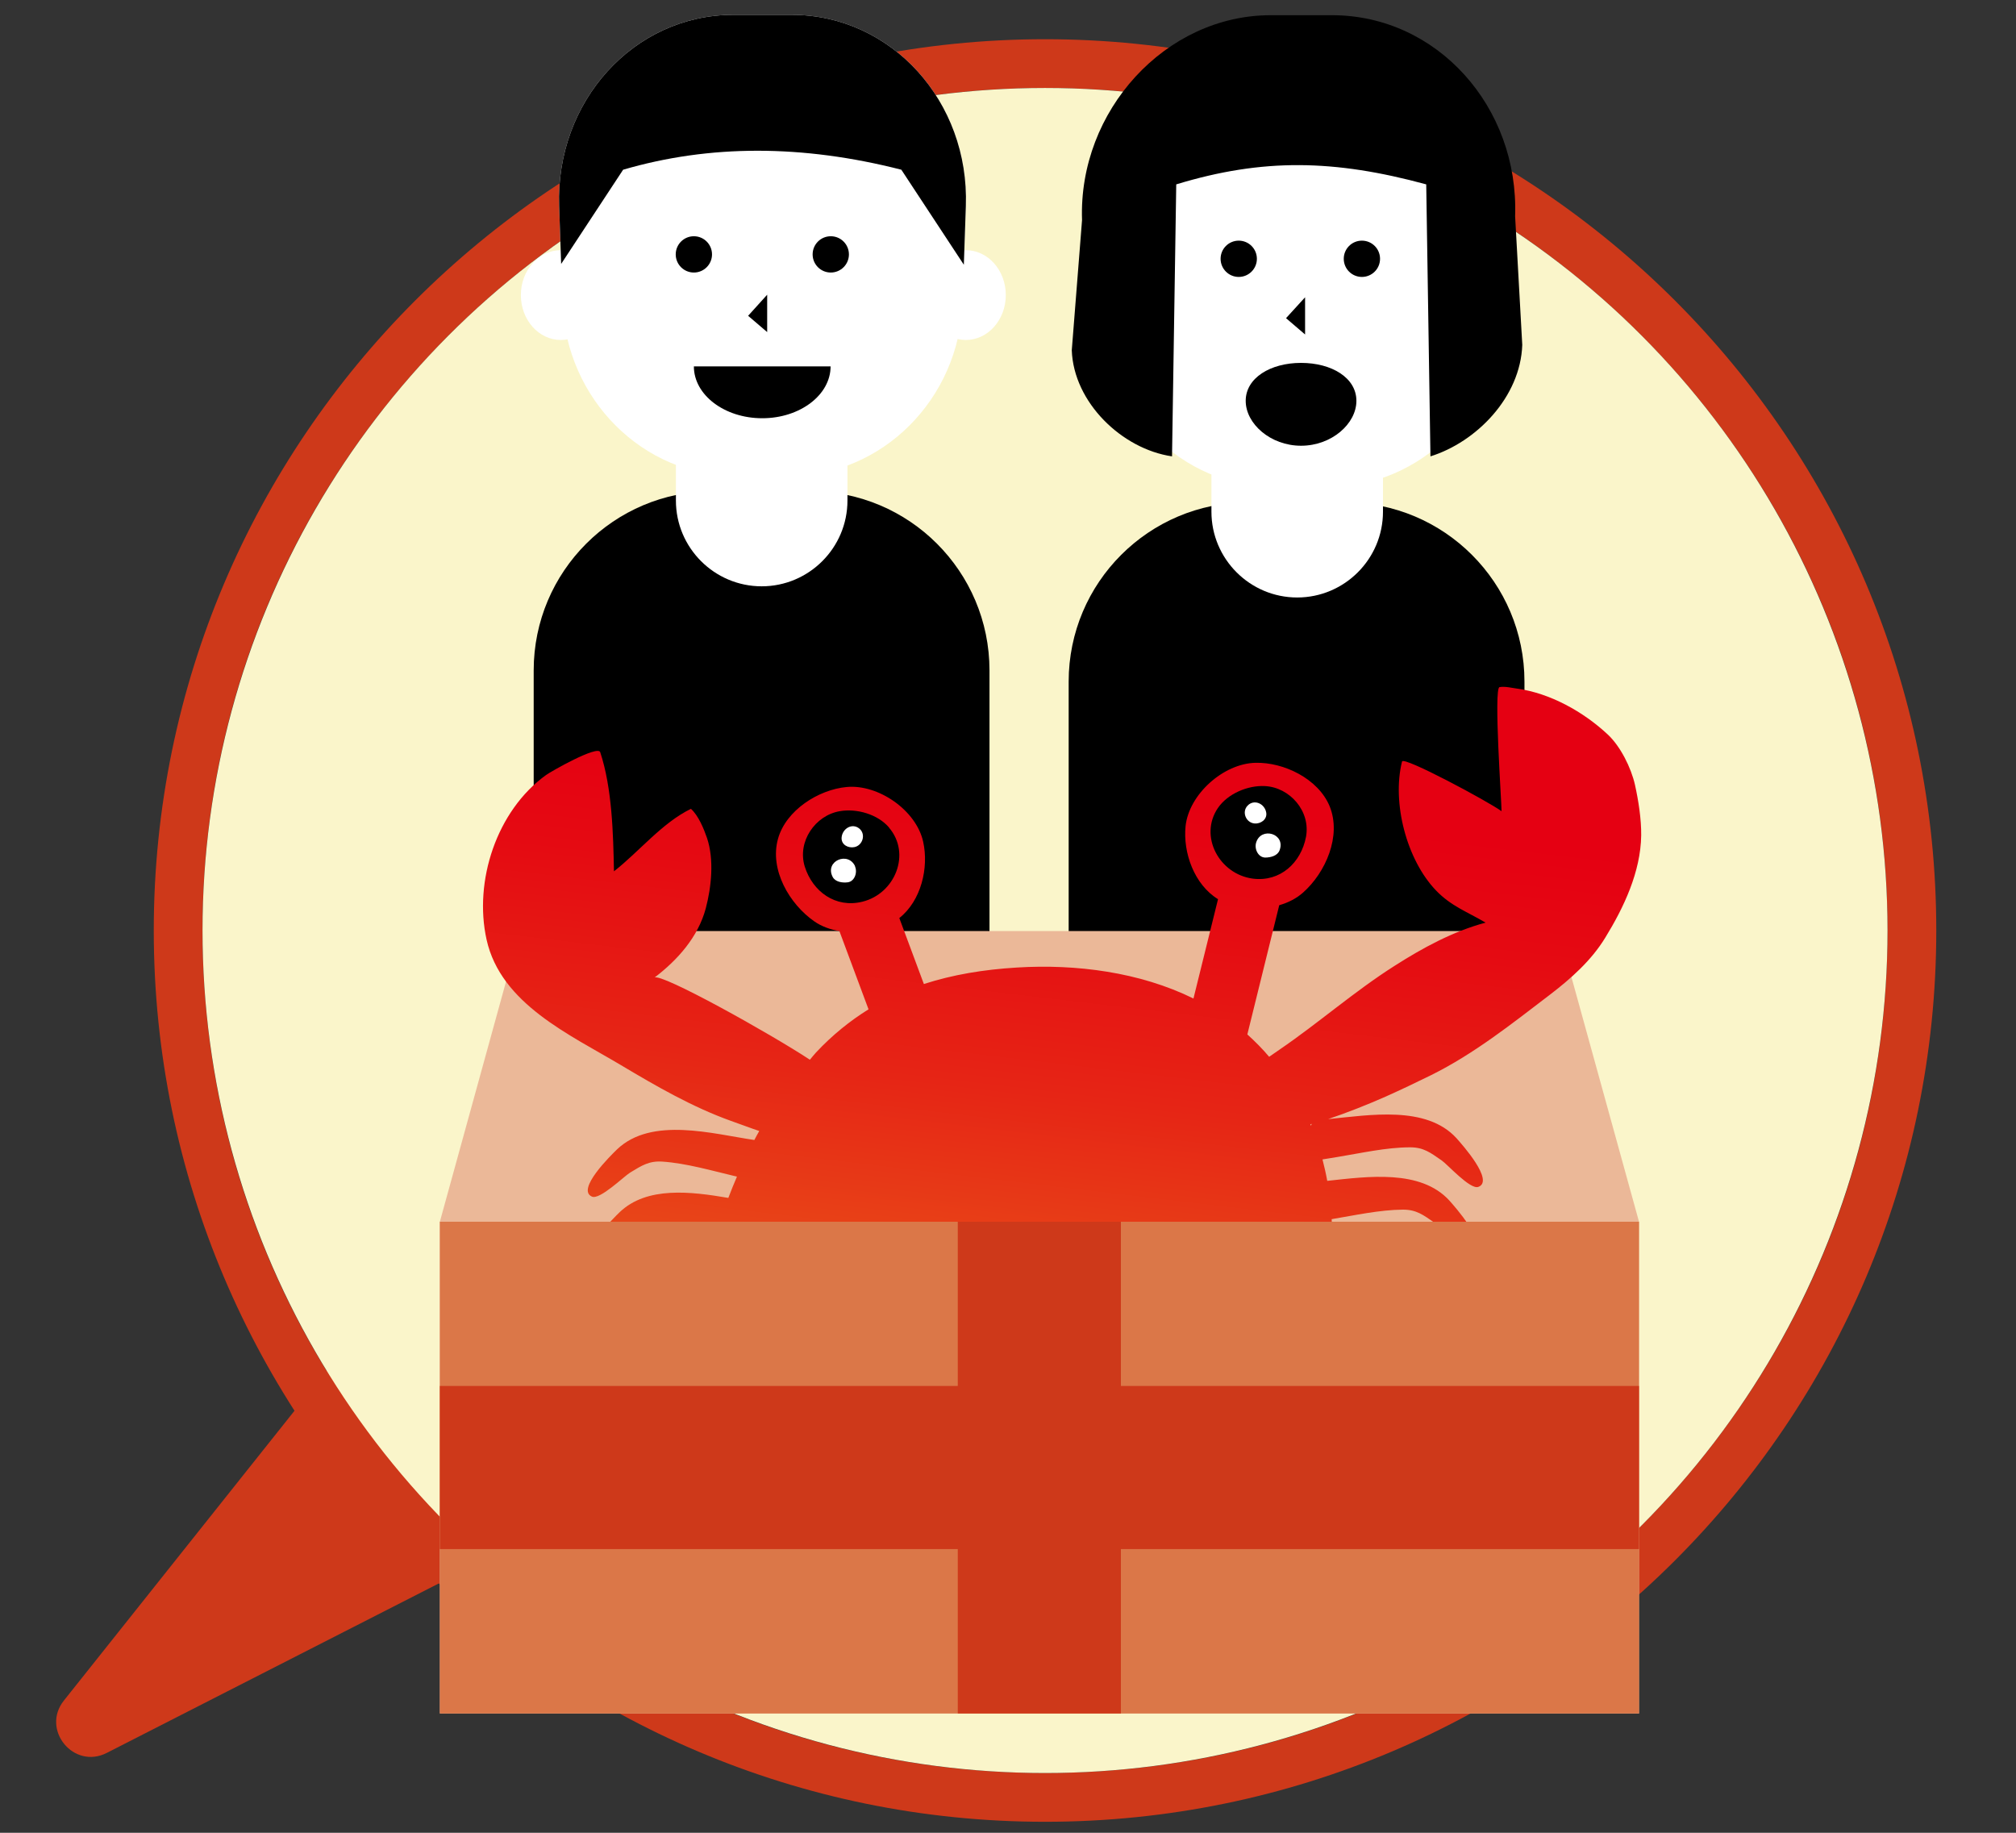<?xml version="1.0" encoding="UTF-8"?><svg id="_レイヤー_1" xmlns="http://www.w3.org/2000/svg" xmlns:xlink="http://www.w3.org/1999/xlink" viewBox="0 0 110 100"><rect x="0" y="0" width="110" height="100" fill="#333333" stroke="none"/><defs><style>.cls-1{fill:#faf5ca;}.cls-2{fill:#db7748;}.cls-3{fill:#ebb898;}.cls-4{fill:#ce391a;}.cls-5{fill:#fff;}.cls-6{fill:url(#_名称未設定グラデーション_223);}.cls-7{clip-path:url(#clippath);}</style><clipPath id="clippath"><path class="cls-5" d="M43.08,25.97h-2.95c-5.03,0-9.25-4.17-9.44-9.47l-.18-5.26c-.2-5.68,4.05-10.43,9.5-10.43h3.19c5.45,0,9.7,4.75,9.5,10.43l-.18,5.26c-.18,5.3-4.41,9.47-9.44,9.47Z"/></clipPath><linearGradient id="_名称未設定グラデーション_223" x1="804.22" y1="103.92" x2="802.9" y2="137.6" gradientTransform="translate(869.01 65.99) rotate(-171.03) scale(1 -1)" gradientUnits="userSpaceOnUse"><stop offset="0" stop-color="#e50012"/><stop offset=".18" stop-color="#e50a12"/><stop offset=".49" stop-color="#e62515"/><stop offset=".88" stop-color="#e95119"/><stop offset="1" stop-color="#ea601b"/></linearGradient></defs><path class="cls-4" d="M19.74,72.36L3.49,92.78c-1.27,1.59.53,3.79,2.34,2.86l23.57-12.03"/><path class="cls-4" d="M57.02,4.8c25.39,0,45.97,20.58,45.97,45.97s-20.58,45.97-45.97,45.97S11.05,76.16,11.05,50.77,31.63,4.8,57.02,4.8M57.02,2.14C30.21,2.14,8.39,23.96,8.39,50.77s21.81,48.63,48.63,48.63,48.63-21.81,48.63-48.63S83.84,2.14,57.02,2.14h0Z"/><circle class="cls-1" cx="57.02" cy="50.77" r="45.97"/><path d="M68.1,27.41h5.3c5.4,0,9.78,4.38,9.78,9.78v15.49h-24.87v-15.49c0-5.4,4.38-9.78,9.78-9.78Z"/><path class="cls-5" d="M66.1,23.41h9.36v4.51c0,2.58-2.1,4.68-4.68,4.68h0c-2.58,0-4.68-2.1-4.68-4.68v-4.51h0Z"/><path class="cls-5" d="M72.49,26.57h-2.95c-5.03,0-9.25-4.17-9.44-9.47l-.18-5.26c-.2-5.68,4.05-10.43,9.5-10.43h3.19c5.45,0,9.7,4.75,9.5,10.43l-.18,5.26c-.18,5.3-4.41,9.47-9.44,9.47Z"/><polygon points="70.17 17.36 71.21 18.25 71.21 17.36 71.21 16.22 70.17 17.36"/><circle cx="67.59" cy="14.12" r=".99"/><circle cx="74.31" cy="14.12" r=".99"/><path d="M72.69.83h-3.36c-5.73,0-10.5,5.21-10.29,11.18l-.56,7.1c.1,2.85,2.74,5.39,5.47,5.79l.23-14.84c4.73-1.44,8.63-1.36,13.64,0l.23,14.84c2.5-.78,4.91-3.22,5.01-6.08l-.39-7.02c.21-5.97-4.26-10.97-9.99-10.97Z"/><path d="M74.01,21.87c0,1.25-1.35,2.45-3.02,2.45s-3.02-1.2-3.02-2.45,1.35-2.07,3.02-2.07,3.02.81,3.02,2.07Z"/><path d="M38.91,26.8h5.3c5.4,0,9.78,4.38,9.78,9.78v15.49h-24.87v-15.49c0-5.4,4.38-9.78,9.78-9.78Z"/><path class="cls-5" d="M36.88,22.8h9.36v4.51c0,2.58-2.1,4.68-4.68,4.68h0c-2.58,0-4.68-2.1-4.68-4.68v-4.51h0Z"/><ellipse class="cls-5" cx="30.6" cy="16.1" rx="2.18" ry="2.45"/><ellipse class="cls-5" cx="52.7" cy="16.1" rx="2.18" ry="2.45"/><path class="cls-5" d="M43.08,25.97h-2.95c-5.03,0-9.25-4.17-9.44-9.47l-.18-5.26c-.2-5.68,4.05-10.43,9.5-10.43h3.19c5.45,0,9.7,4.75,9.5,10.43l-.18,5.26c-.18,5.3-4.41,9.47-9.44,9.47Z"/><g class="cls-7"><path d="M63.47-2.19H21.13v11.45h8.14v7.19l4.73-7.19c4.72-1.38,9.78-1.38,15.18,0l4.73,7.19v-7.19h9.55V-2.19Z"/></g><path d="M37.86,19.99c0,1.56,1.67,2.83,3.73,2.83s3.73-1.27,3.73-2.83h-7.47Z"/><polygon points="40.82 17.23 41.86 18.12 41.86 17.23 41.86 16.08 40.82 17.23"/><circle cx="37.86" cy="13.88" r=".99"/><circle cx="45.33" cy="13.88" r=".99"/><polygon class="cls-3" points="89.43 93.49 24 93.49 24 66.66 28.37 50.8 85.05 50.8 89.43 66.66 89.43 93.49"/><path class="cls-6" d="M41.45,61.67c-.1.18-.2.35-.29.53-2.26-.33-5.6-1.29-7.49.51-.34.33-2.25,2.2-1.37,2.58.43.19,1.76-1.12,2.08-1.31.64-.39,1.04-.65,1.77-.6,1.3.09,2.67.49,3.94.79.04,0,.08.02.12.03-.17.39-.32.77-.47,1.16-2.05-.35-4.43-.64-5.92.77-.34.33-2.25,2.2-1.37,2.58.43.19,1.76-1.12,2.08-1.31.64-.39,1.04-.65,1.77-.6.91.06,1.85.28,2.77.51-.13.45-.24.88-.33,1.3-1.74-.22-3.56-.21-4.77.95-.34.33-2.25,2.2-1.37,2.58.43.19,1.76-1.12,2.08-1.31.64-.39,1.04-.65,1.77-.6.68.05,1.38.18,2.07.34-.01.47,0,.95.06,1.43-1.65-.18-3.32-.11-4.46.99-.34.33-2.25,2.2-1.37,2.58.43.19,1.76-1.12,2.08-1.31.64-.39,1.04-.65,1.77-.6.92.06,1.88.29,2.81.52,1.34,1.64,3.97,1.97,5.99,2.29,4.21.65,8.42.46,12.67.2,2.91-.17,5.85-.31,8.72-.85,1.16-.22,3.04-.68,4.05-1.39.39-.28.71-.65.96-1.09,1.28-.21,2.66-.53,3.96-.53.74,0,1.11.29,1.73.72.31.21,1.55,1.6,1.99,1.44.9-.32-.88-2.31-1.19-2.66-1.37-1.49-3.72-1.38-5.77-1.17.07-.42.12-.86.15-1.29,1.15-.2,2.35-.44,3.49-.44.74,0,1.11.29,1.73.72.31.21,1.55,1.6,1.99,1.44.9-.32-.88-2.31-1.19-2.66-1.41-1.54-3.88-1.37-5.98-1.15-.01-.45-.03-.87-.05-1.24,1.26-.21,2.62-.51,3.89-.52.74,0,1.11.29,1.73.72.31.21,1.55,1.6,1.99,1.44.9-.32-.88-2.31-1.19-2.66-1.57-1.71-4.44-1.31-6.66-1.07-.07-.39-.16-.78-.26-1.17.27-.04.55-.09.8-.13,1.29-.21,2.68-.53,3.98-.53.74,0,1.11.29,1.73.72.31.21,1.55,1.6,1.99,1.44.9-.32-.88-2.31-1.19-2.66-1.65-1.8-4.74-1.26-7-1.04,1.06-.36,2.1-.77,3.12-1.22.85-.38,1.69-.78,2.5-1.18,2.34-1.16,4.4-2.8,6.47-4.38,1.15-.88,2.27-1.87,3.03-3.12,1.02-1.66,1.93-3.59,1.96-5.58.01-.89-.15-1.9-.34-2.76-.21-.93-.79-2.1-1.49-2.75-1.33-1.24-3.14-2.25-4.95-2.5-.3-.04-.64-.13-.95-.08-.33.06.12,6.41.11,6.77-.71-.52-5.36-3.02-5.43-2.71-.56,2.25.25,5.36,1.85,7.03.82.86,1.73,1.18,2.71,1.76-1.76.47-3.44,1.38-4.97,2.36-2.19,1.39-4.15,3.12-6.29,4.58-.04.03-.55.38-.55.38-.37-.44-.77-.84-1.19-1.22l1.74-7.05c.49-.14.94-.37,1.3-.69,1.23-1.09,2.11-3.09,1.45-4.71-.62-1.5-2.5-2.41-4.05-2.37-1.74.04-3.62,1.71-3.81,3.45-.15,1.46.48,3.2,1.77,3.99l-1.34,5.42c-2.93-1.44-6.39-1.89-9.64-1.69-1.81.11-3.5.39-5.07.9l-1.34-3.6c1.19-.94,1.62-2.74,1.3-4.17-.38-1.71-2.44-3.14-4.17-2.98-1.54.14-3.32,1.27-3.75,2.83-.47,1.69.63,3.56,1.98,4.5.4.28.88.45,1.37.53l1.59,4.27c-1.01.63-1.96,1.39-2.86,2.35-.12.13-.23.27-.34.4-2.12-1.4-8.12-4.75-8.48-4.48,1.26-.96,2.38-2.21,2.8-3.78.31-1.18.46-2.66.07-3.83-.18-.52-.47-1.23-.88-1.6-1.58.77-2.83,2.34-4.2,3.41-.04-2.05-.1-4.54-.75-6.5-.13-.4-2.69,1.05-2.96,1.25-2.69,1.94-3.95,5.78-3.24,8.98.78,3.51,4.56,5.19,7.34,6.85,1.93,1.15,3.88,2.28,6,3.04.49.17,1.03.38,1.57.56ZM71.53,61.42s-.02-.06-.03-.08c.02,0,.05-.01.07-.02l-.04.11Z"/><path d="M48.51,45.16c1.21,1.41.34,3.6-1.46,4.04-1.46.36-2.71-.55-3.14-1.92-.42-1.36.57-2.79,1.91-3.02.92-.16,2.06.16,2.69.89Z"/><path class="cls-5" d="M46.89,45.21c.37.31.18.92-.27,1.01-.34.07-.72-.13-.7-.51.03-.49.57-.83.97-.5Z"/><path class="cls-5" d="M46.65,47.27c.15.33-.02.82-.39.87-.3.04-.69-.02-.83-.3-.44-.86.85-1.41,1.23-.57Z"/><path d="M66.45,44.09c-1.04,1.54.08,3.61,1.91,3.85,1.49.19,2.63-.86,2.9-2.28.26-1.4-.88-2.7-2.24-2.77-.93-.05-2.03.41-2.57,1.2Z"/><path class="cls-5" d="M68.07,43.96c-.33.35-.08.93.38.97.34.03.7-.22.64-.59-.08-.49-.66-.76-1.02-.38Z"/><path class="cls-5" d="M68.54,45.97c-.11.35.11.81.49.82.31,0,.68-.1.79-.4.34-.91-1.01-1.3-1.28-.42Z"/><rect class="cls-2" x="24" y="66.66" width="65.43" height="26.83"/><rect class="cls-4" x="52.26" y="66.66" width="8.9" height="26.83"/><rect class="cls-4" x="52.26" y="47.36" width="8.9" height="65.43" transform="translate(136.79 23.36) rotate(90)"/></svg>